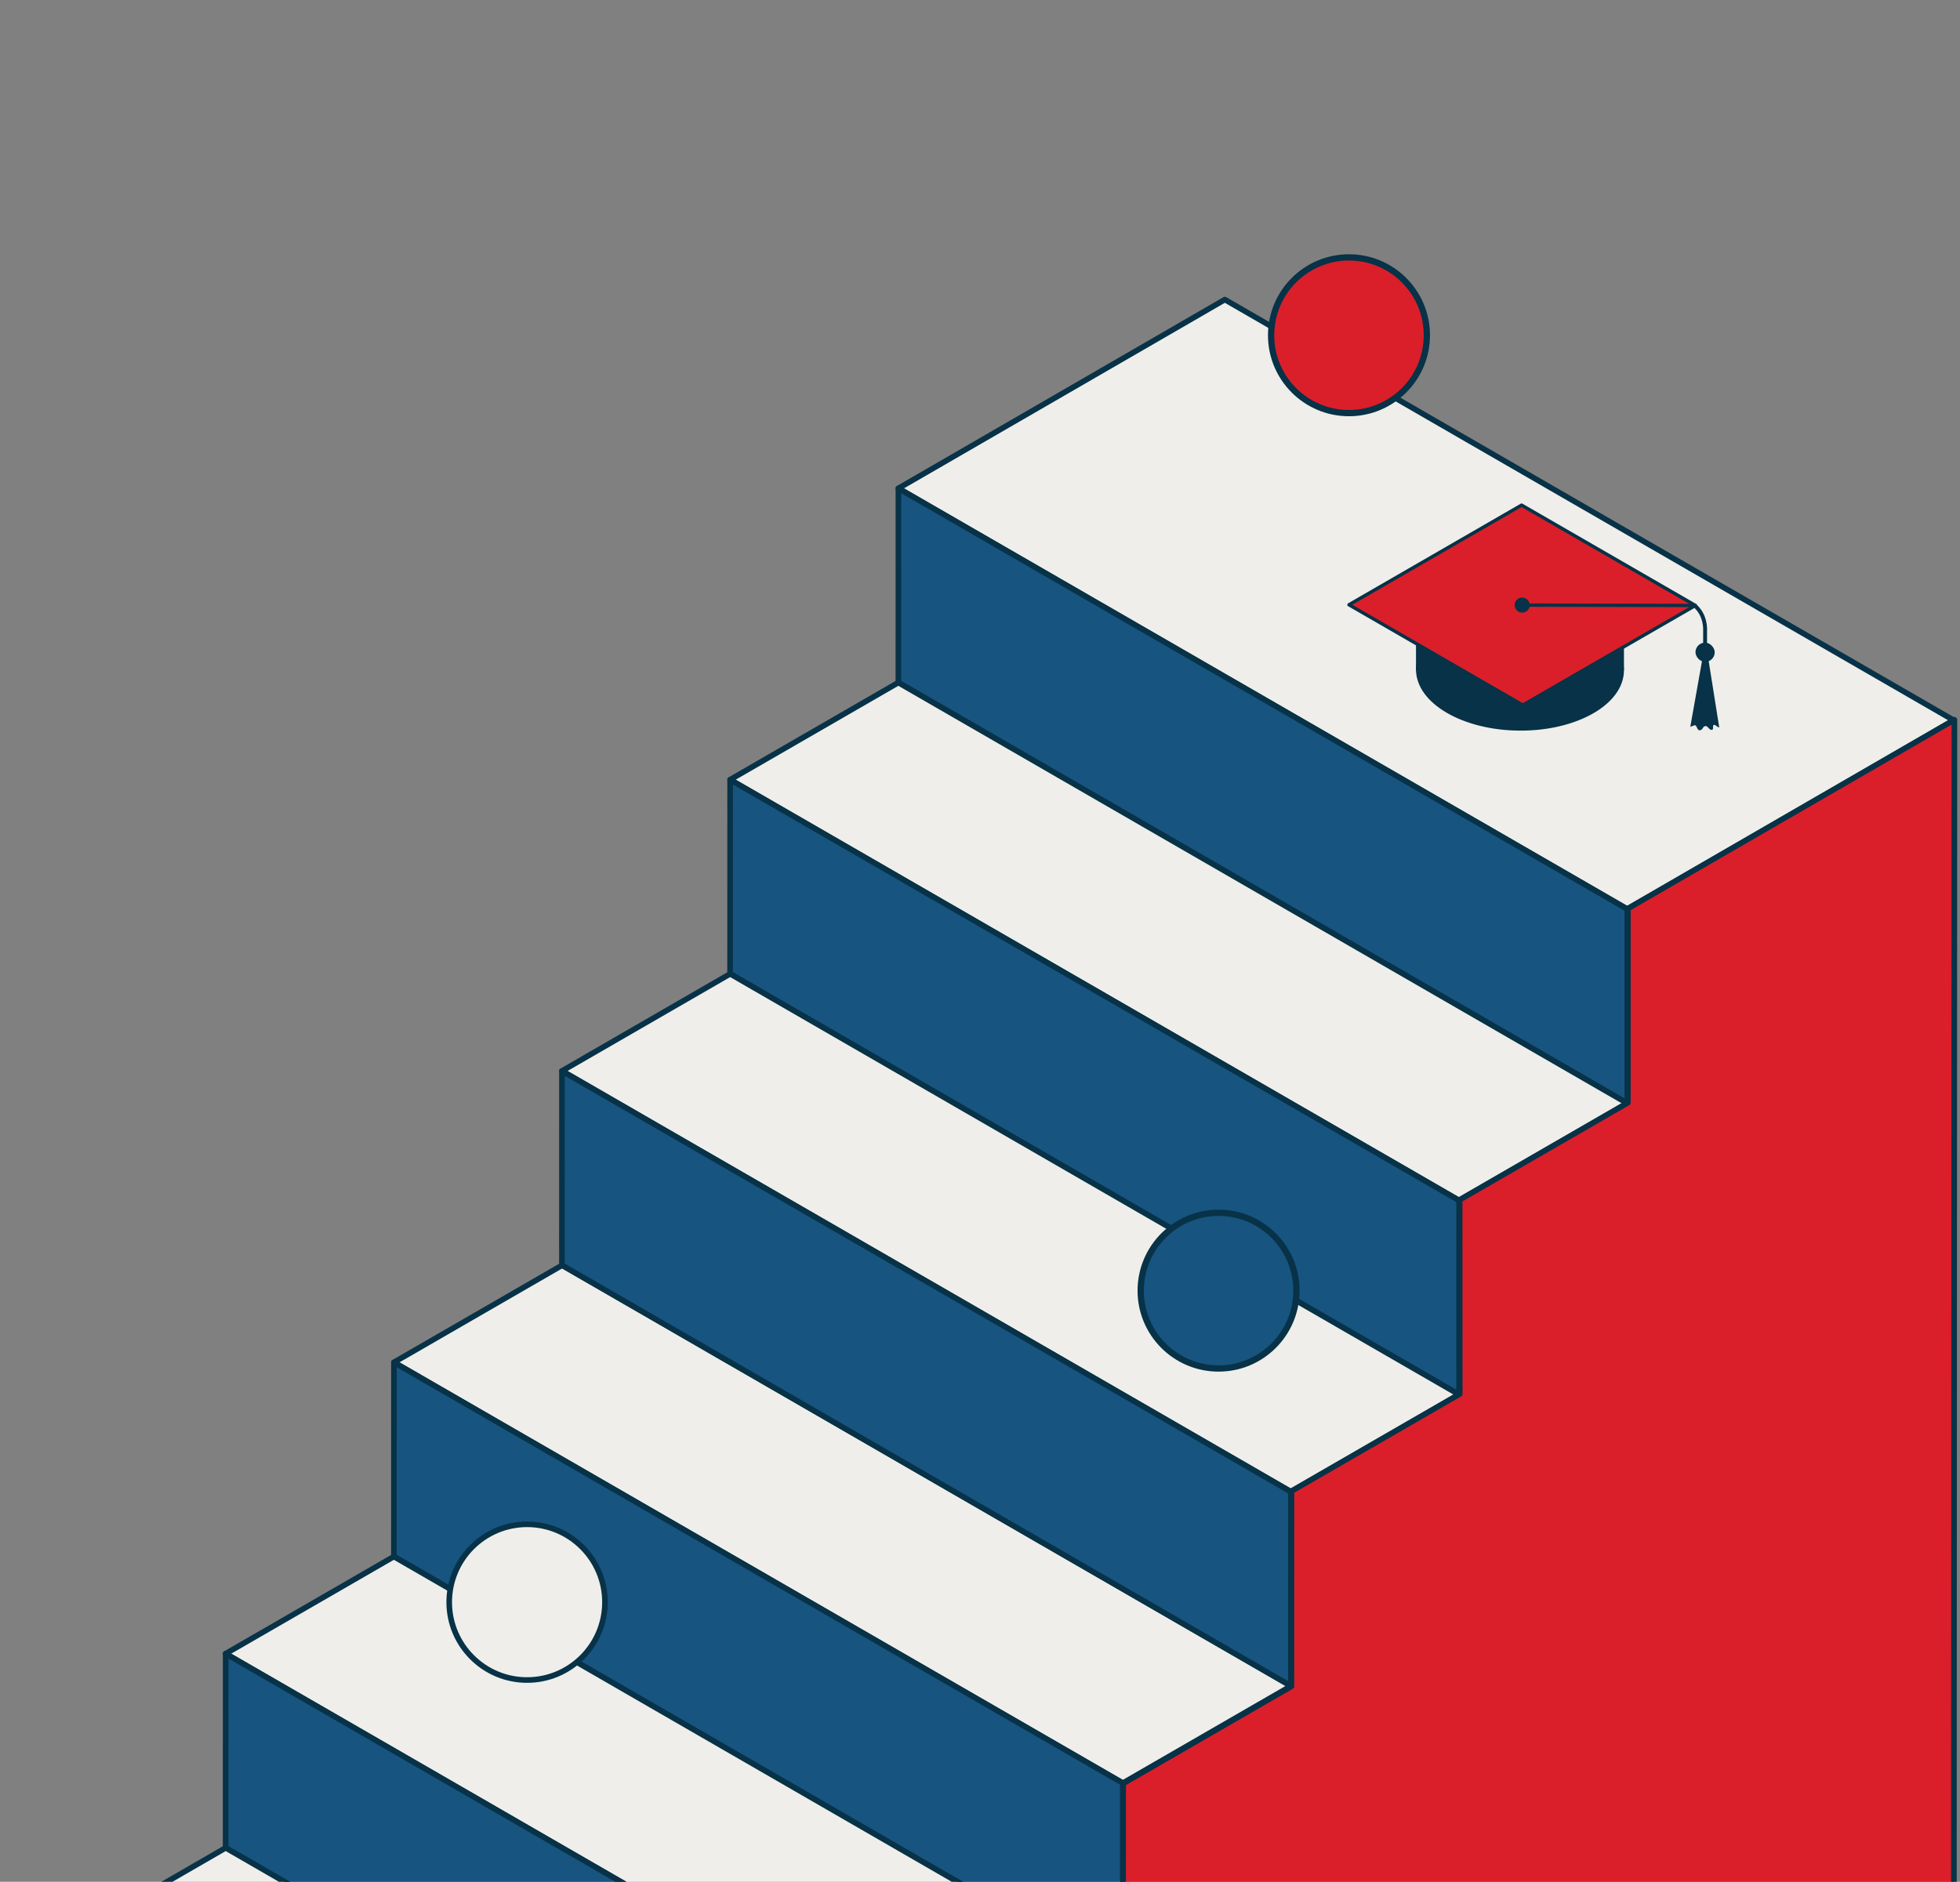 <svg xmlns="http://www.w3.org/2000/svg" xmlns:xlink="http://www.w3.org/1999/xlink" width="700.311" height="672.495" viewBox="0 0 700.311 672.495"><rect x="0" y="0" width="700.311" height="672.495" fill="#808080" stroke="none"/><defs><clipPath id="a"><rect width="700.311" height="672.495" transform="translate(664.076 137.505)" fill="none"/></clipPath></defs><g transform="translate(-664.076 -137.505)"><g clip-path="url(#a)"><path d="M1245.519,462.4,985.074,312.03l116.64-67.461,260.461,150.365Z" fill="#efeeea" stroke="#073247" stroke-linecap="round" stroke-linejoin="round" stroke-width="2"/><path d="M1065.27,774.741,804.824,624.37l60.106-34.7,260.459,150.365Z" fill="#efeeea" stroke="#073247" stroke-linecap="round" stroke-linejoin="round" stroke-width="2"/><path d="M985.061,381.426,1245.52,531.8V462.4L985.075,312.03Z" fill="#175480" stroke="#073247" stroke-linecap="round" stroke-linejoin="round" stroke-width="2"/><path d="M804.812,693.766l260.459,150.378v-69.4L804.825,624.37Z" fill="#175480" stroke="#073247" stroke-linecap="round" stroke-linejoin="round" stroke-width="2"/><path d="M1185.4,566.513,924.949,416.143l60.106-34.7L1245.515,531.8Z" fill="#efeeea" stroke="#073247" stroke-linecap="round" stroke-linejoin="round" stroke-width="2"/><path d="M1005.145,878.853,744.7,728.483l60.106-34.7,260.46,150.364Z" fill="#efeeea" stroke="#073247" stroke-linecap="round" stroke-linejoin="round" stroke-width="2"/><path d="M924.935,485.539,1185.4,635.916v-69.4L924.949,416.143Z" fill="#175480" stroke="#073247" stroke-linecap="round" stroke-linejoin="round" stroke-width="2"/><path d="M744.686,797.879l260.459,150.377v-69.4L744.7,728.483Z" fill="#175480" stroke="#073247" stroke-linecap="round" stroke-linejoin="round" stroke-width="2"/><path d="M1125.31,670.608,864.865,520.238l60.1-34.7L1185.431,635.9Z" fill="#efeeea" stroke="#073247" stroke-linecap="round" stroke-linejoin="round" stroke-width="2"/><path d="M945.06,982.948,684.615,832.578l60.106-34.7,260.46,150.363Z" fill="#efeeea" stroke="#073247" stroke-linecap="round" stroke-linejoin="round" stroke-width="2"/><path d="M864.852,589.634,1125.31,740.011v-69.4L864.864,520.238Z" fill="#175480" stroke="#073247" stroke-linecap="round" stroke-linejoin="round" stroke-width="2"/><path d="M1125.522,670.387l60.119-34.709-.036-69.388,60.121-34.708,0-69.4,116.657-67.467-.181,416.646L945.172,1052.474v-69.4l60.12-34.71-.036-69.387,60.12-34.708.005-69.4,60.12-34.71Z" fill="#da1f2a" stroke="#073247" stroke-linecap="round" stroke-linejoin="round" stroke-width="2" fill-rule="evenodd"/></g><circle cx="27.824" cy="27.824" r="27.824" transform="translate(824.581 682.256)" fill="#efeeea" stroke="#073247" stroke-linecap="round" stroke-linejoin="round" stroke-width="2"/><circle cx="27.824" cy="27.824" r="27.824" transform="translate(1071.647 570.921)" fill="#175480" stroke="#073247" stroke-linecap="round" stroke-linejoin="round" stroke-width="2.239"/><circle cx="27.824" cy="27.824" r="27.824" transform="translate(1118.244 229.491)" fill="#da1f2a" stroke="#073247" stroke-linecap="round" stroke-linejoin="round" stroke-width="2.239"/><ellipse cx="21.099" cy="36.546" rx="21.099" ry="36.546" transform="translate(1170.492 397.789) rotate(-89.654)" fill="#175480" stroke="#073247" stroke-linecap="round" stroke-linejoin="round" stroke-width="1.204"/><ellipse cx="21.099" cy="36.546" rx="21.099" ry="36.546" transform="translate(1170.492 373.718) rotate(-89.654)" fill="#175480" stroke="#073247" stroke-linecap="round" stroke-linejoin="round" stroke-width="1.204"/><line y2="24.278" transform="translate(1170.62 352.633)" fill="none" stroke="#073247" stroke-linecap="round" stroke-linejoin="round" stroke-width="1.204"/><line y2="24.278" transform="translate(1243.711 352.633)" fill="none" stroke="#073247" stroke-linecap="round" stroke-linejoin="round" stroke-width="1.204"/><path d="M1170.618,352.693c0,4.212,2.173,8.437,6.524,12.066a30.851,30.851,0,0,0,4.273,2.948c14.322,8.269,37.461,8.317,51.681.1a30.233,30.233,0,0,0,4.092-2.817c4.351-3.586,6.524-7.793,6.524-12.005v23.927c.06,5.428-3.473,10.844-10.616,14.966-14.22,8.215-37.359,8.166-51.681-.1-7.2-4.152-10.8-9.593-10.8-15.015Z" fill="#073247"/><path d="M1208.172,389.486l-62.1-35.855,61.671-35.606,62.1,35.855Z" fill="#da1f2a" stroke="#073247" stroke-linecap="round" stroke-linejoin="round" stroke-width="1.204"/><path d="M1206.638,356.083l-.038-.022a2.675,2.675,0,0,1,0-4.633h0a2.674,2.674,0,0,1,2.675,0l.038.022a2.675,2.675,0,0,1,0,4.633h0A2.674,2.674,0,0,1,1206.638,356.083Z" fill="#073247"/><rect width="6.871" height="6.871" rx="3.436" transform="translate(1276.747 374.036) rotate(180)" fill="#073247"/><path d="M1278.353,397.431l-3.813-24.008h-2.277l-4.242,23.835,1.237-.451a.611.611,0,0,1,.926.288c.288.683.648,1.442,1.242,1.412s1.14-.88,1.14-.88a1,1,0,0,1,1.795-.122c.573.547.743.683.743.683s1.074.577,1.044-.531.167-1.457,1.153-.744S1278.353,397.431,1278.353,397.431Z" fill="#073247"/><path d="M1272.616,369.006h1.39v-6.065c.035-.512.309-6.021-4.025-9.6l-.886,1.071c3.883,3.21,3.527,8.4,3.523,8.452l0,.055Z" fill="#073247"/><line x2="61.887" y2="0.125" transform="translate(1207.956 353.756)" fill="none" stroke="#073247" stroke-miterlimit="10" stroke-width="1.204"/></g></svg>
